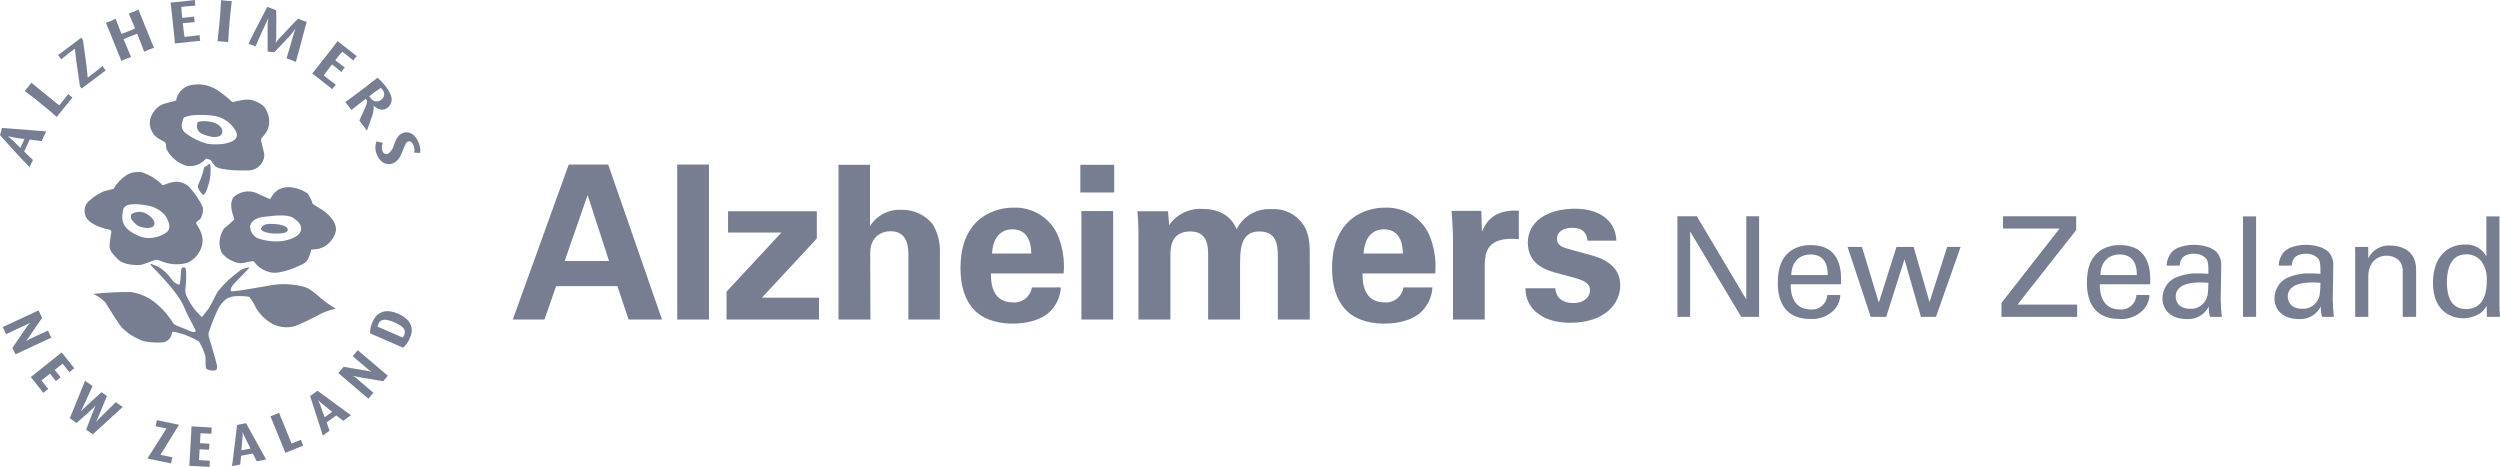 <svg width="257" height="48" viewBox="0 0 257 48" fill="none" xmlns="http://www.w3.org/2000/svg">
<g clip-path="url(#clip0_9515_1065)">
<path d="M58.467 16.917L52.714 32.85H55.976L57.166 29.412H63.47L64.617 32.85H68.055L62.523 16.917H58.467ZM58.048 26.834L60.407 20.047L62.611 26.834H58.048ZM69.62 32.85H72.882V16.917H69.62V32.85ZM74.69 32.85H84.19V30.602H78.327L83.969 24.52V21.721H74.844V23.903H80.332L74.69 29.985V32.85ZM86.196 32.85H89.48L89.458 26.041C89.458 24.3 90.626 23.771 91.552 23.771C93.381 23.771 93.381 25.556 93.381 26.195V32.85H96.621V26.085C96.685 25.028 96.432 23.977 95.894 23.066C95.506 22.583 95.012 22.196 94.45 21.936C93.888 21.676 93.273 21.55 92.654 21.567C92.017 21.536 91.383 21.674 90.818 21.969C90.252 22.263 89.775 22.702 89.436 23.242V16.939H86.196V32.85ZM109.34 28.112C109.468 26.719 109.241 25.316 108.678 24.035C108.272 23.198 107.63 22.498 106.831 22.02C106.033 21.543 105.112 21.308 104.182 21.347C103.07 21.337 101.98 21.659 101.052 22.272C99.178 23.573 98.737 25.732 98.737 27.539C98.737 29.324 99.156 30.823 100.17 31.88C101.338 33.092 103.146 33.269 104.094 33.269C105.725 33.269 107.18 32.828 107.995 31.968C108.632 31.317 109.009 30.455 109.053 29.544H106.077C106.008 29.999 105.77 30.41 105.41 30.696C105.05 30.982 104.596 31.122 104.138 31.087C101.867 31.087 101.867 28.839 101.867 28.112H109.34ZM101.978 26.063C102.044 24.762 102.639 23.573 104.072 23.573C105.967 23.573 106.011 25.556 106.011 26.063H101.978ZM111.059 19.782H114.542V16.939H111.059V19.782ZM111.169 32.85H114.431V21.699H111.169V32.85ZM117.032 32.85H120.317V26.305C120.317 25.556 120.317 23.793 122.366 23.793C124.174 23.793 124.196 25.38 124.196 26.239V32.85H127.48V27.275C127.48 25.622 127.524 23.793 129.486 23.793C131.183 23.793 131.36 25.115 131.36 26.305V32.85H134.644V26.57C134.644 25.6 134.688 24.256 134.093 23.286C133.748 22.703 133.248 22.227 132.649 21.912C132.049 21.597 131.374 21.454 130.698 21.501C129.965 21.452 129.233 21.623 128.597 21.992C127.961 22.361 127.449 22.911 127.128 23.573C126.907 23.044 126.18 21.479 123.623 21.479C122.953 21.433 122.283 21.563 121.68 21.857C121.076 22.151 120.561 22.598 120.184 23.154L120.074 21.721H116.922C116.988 22.427 117.032 23.11 117.032 23.815V32.85ZM147.538 28.112C147.667 26.719 147.439 25.316 146.877 24.035C146.471 23.198 145.829 22.498 145.03 22.02C144.231 21.543 143.311 21.308 142.381 21.347C141.268 21.337 140.178 21.659 139.251 22.272C137.377 23.573 136.936 25.732 136.936 27.539C136.936 29.324 137.355 30.823 138.369 31.88C139.537 33.092 141.345 33.269 142.292 33.269C143.924 33.269 145.378 32.828 146.194 31.968C146.831 31.317 147.208 30.455 147.252 29.544H144.276C144.207 29.999 143.968 30.41 143.609 30.696C143.249 30.982 142.795 31.122 142.337 31.087C140.066 31.087 140.066 28.839 140.066 28.112H147.538ZM140.176 26.063C140.243 24.762 140.838 23.573 142.27 23.573C144.166 23.573 144.21 25.556 144.21 26.063H140.176ZM149.368 32.85H152.63V27.363C152.63 25.974 152.828 24.278 156.135 24.586V21.655C153.49 21.523 152.762 22.867 152.344 23.815L152.277 21.677H149.214C149.28 22.316 149.368 23.925 149.368 24.454V32.85ZM156.818 29.633C156.804 30.437 157.096 31.216 157.634 31.814C158.648 32.872 160.014 33.18 161.447 33.18C164.907 33.18 166.561 31.263 166.561 29.346C166.561 27.826 165.613 26.79 163.585 26.239L161.579 25.688C160.609 25.424 160.058 25.269 160.058 24.52C160.058 23.837 160.72 23.418 161.601 23.418C162.108 23.418 163.1 23.506 163.188 24.74H166.164C166.076 22.515 164.224 21.457 161.932 21.457C159.044 21.457 157.061 22.779 157.061 24.939C157.061 27.209 158.978 27.759 159.882 28.024L161.91 28.575C163.188 28.927 163.453 29.324 163.453 29.831C163.453 30.492 162.902 31.153 161.733 31.153C160.367 31.153 159.926 30.338 159.882 29.633H156.818Z" fill="#777E91"/>
<path d="M172.44 32.574H173.744V23.794L179.002 32.574H180.836V22.233H179.518V30.784L174.432 22.233H172.44V32.574ZM189.261 29.223C189.289 28.048 189.361 25.198 186.137 25.198C185.445 25.174 184.761 25.358 184.174 25.728C183.043 26.514 182.756 27.69 182.756 29.108C182.756 31.386 183.831 32.789 186.094 32.789C186.553 32.822 187.013 32.753 187.442 32.587C187.871 32.422 188.257 32.163 188.574 31.83C188.945 31.413 189.163 30.883 189.19 30.326H187.842C187.833 30.535 187.781 30.741 187.69 30.931C187.599 31.12 187.471 31.29 187.313 31.428C187.155 31.567 186.971 31.673 186.771 31.739C186.572 31.805 186.361 31.83 186.152 31.813C184.676 31.813 184.058 30.711 184.089 29.221L189.261 29.223ZM184.146 28.277C184.174 26.687 185.235 26.157 186.109 26.157C187.771 26.157 187.9 27.59 187.885 28.277H184.146ZM189.932 25.384L192.312 32.574H193.903L195.78 26.659L197.47 32.574H199.018L201.552 25.384H200.164L198.356 31.056L196.723 25.382H194.96L193.141 31.111L191.408 25.382L189.932 25.384ZM205.751 32.574H213.531V31.314H207.399L213.431 23.65V22.232H205.909V23.492H211.726L205.751 31.142V32.574ZM221.039 29.223C221.067 28.048 221.139 25.198 217.915 25.198C217.223 25.174 216.539 25.358 215.952 25.728C214.821 26.514 214.534 27.69 214.534 29.108C214.534 31.386 215.609 32.789 217.872 32.789C218.331 32.822 218.791 32.753 219.22 32.587C219.648 32.422 220.035 32.163 220.352 31.83C220.723 31.413 220.941 30.883 220.968 30.326H219.62C219.611 30.535 219.559 30.741 219.468 30.931C219.377 31.12 219.249 31.29 219.091 31.428C218.933 31.567 218.749 31.673 218.549 31.739C218.35 31.805 218.139 31.83 217.93 31.813C216.454 31.813 215.836 30.711 215.866 29.221L221.039 29.223ZM215.924 28.277C215.952 26.687 217.013 26.157 217.887 26.157C219.549 26.157 219.677 27.59 219.663 28.277H215.924ZM228.403 32.574C228.332 31.975 228.294 31.373 228.288 30.77L228.343 27.332C228.363 26.949 228.279 26.569 228.1 26.23C227.714 25.5 226.595 25.17 225.549 25.17C224.79 25.17 223.773 25.342 223.228 25.941C222.918 26.329 222.742 26.806 222.727 27.302H224.074C224.088 27.016 224.16 26.085 225.521 26.085C225.75 26.072 225.979 26.108 226.194 26.189C226.409 26.271 226.604 26.396 226.767 26.557C227.025 26.872 227.025 27.259 227.025 28.147C226.61 28.119 226.395 28.104 226.051 28.104C225.195 28.07 224.342 28.231 223.558 28.577C223.176 28.78 222.856 29.083 222.635 29.455C222.413 29.826 222.297 30.251 222.299 30.684C222.299 31.873 223.188 32.804 224.834 32.804C225.292 32.829 225.746 32.719 226.141 32.487C226.536 32.255 226.854 31.912 227.055 31.5C227.048 31.863 227.092 32.224 227.185 32.574H228.403ZM227.025 29.079C226.997 30.082 226.982 30.483 226.681 30.97C226.515 31.221 226.286 31.424 226.017 31.56C225.749 31.695 225.449 31.758 225.148 31.741C223.945 31.741 223.66 30.954 223.66 30.495C223.66 29.034 225.709 29.034 226.254 29.034C226.512 29.032 226.771 29.048 227.027 29.079H227.025ZM230.581 32.574H231.927V22.247H230.581V32.574ZM239.922 32.574C239.851 31.975 239.813 31.373 239.807 30.77L239.862 27.332C239.882 26.949 239.798 26.569 239.619 26.23C239.233 25.5 238.114 25.17 237.069 25.17C236.309 25.17 235.292 25.342 234.748 25.941C234.437 26.329 234.261 26.806 234.246 27.302H235.593C235.607 27.016 235.679 26.085 237.04 26.085C237.269 26.072 237.498 26.108 237.713 26.189C237.928 26.271 238.123 26.396 238.286 26.557C238.544 26.872 238.544 27.259 238.544 28.147C238.129 28.119 237.914 28.104 237.57 28.104C236.714 28.07 235.861 28.231 235.077 28.577C234.695 28.779 234.375 29.083 234.153 29.454C233.93 29.825 233.814 30.25 233.816 30.683C233.816 31.872 234.705 32.803 236.351 32.803C236.809 32.828 237.263 32.718 237.658 32.486C238.053 32.254 238.371 31.911 238.572 31.499C238.565 31.862 238.61 32.224 238.704 32.574H239.922ZM238.544 29.079C238.516 30.082 238.501 30.483 238.2 30.97C238.034 31.221 237.806 31.424 237.537 31.56C237.268 31.695 236.968 31.758 236.667 31.741C235.464 31.741 235.18 30.954 235.18 30.495C235.18 29.034 237.228 29.034 237.773 29.034C238.031 29.032 238.29 29.048 238.547 29.079H238.544ZM242.114 32.574H243.461V28.435C243.461 26.988 244.363 26.286 245.338 26.286C245.809 26.28 246.266 26.454 246.613 26.773C246.758 26.941 246.867 27.137 246.933 27.349C247 27.561 247.022 27.784 246.998 28.005V32.574H248.376V27.69C248.376 25.486 246.413 25.241 245.769 25.241C245.297 25.2 244.825 25.303 244.414 25.536C244.002 25.768 243.67 26.12 243.462 26.544L243.448 25.384H242.101L242.115 26.215L242.114 32.574ZM255.596 26.358C255.383 25.959 255.058 25.631 254.66 25.415C254.263 25.199 253.812 25.103 253.361 25.14C251.67 25.14 250.11 26.329 250.11 29.065C250.11 32.216 252.244 32.718 253.204 32.718C253.835 32.717 254.452 32.533 254.98 32.189C255.254 31.992 255.475 31.732 255.625 31.43L255.653 32.574H257C256.971 32.202 256.945 31.586 256.945 31.428V22.247H255.598L255.596 26.358ZM255.639 28.879C255.639 29.438 255.639 31.772 253.519 31.772C251.871 31.772 251.541 30.297 251.541 29.022C251.541 28.535 251.541 26.143 253.519 26.143C253.82 26.135 254.119 26.197 254.392 26.323C254.666 26.45 254.906 26.638 255.095 26.874C255.503 27.459 255.696 28.168 255.639 28.879Z" fill="#777E91"/>
<path d="M3.043 17.18C3.106 17.028 3.137 16.965 3.196 16.838C3.247 16.727 3.297 16.617 3.354 16.512L3.387 16.443C3.021 16.113 2.925 16.017 2.489 15.583L2.537 15.465L2.991 14.491L3.067 14.344C3.641 14.422 3.778 14.444 4.289 14.509C4.372 14.302 4.407 14.227 4.487 14.054C4.561 13.899 4.633 13.743 4.712 13.591L4.754 13.512L4.121 13.457L0.913 13.204L0.19 13.149C0.149 13.4 0.085 13.647 -0 13.887L0.298 14.223C1.859 15.962 2.112 16.234 3.042 17.187L3.043 17.18ZM2.081 15.207C1.685 14.782 1.266 14.379 0.827 13.999C1.379 14.142 1.944 14.236 2.513 14.28C2.409 14.533 2.369 14.619 2.286 14.797C2.211 14.96 2.176 15.034 2.081 15.207Z" fill="#777E91"/>
<path d="M5.836 12.023L5.906 11.925L7.32 10.18L7.452 10.026C7.369 9.967 7.335 9.939 7.27 9.887C7.206 9.835 7.132 9.777 7.066 9.714L7.011 9.67L6.904 9.812L6.093 10.824L5.88 10.666L3.455 8.697L3.227 8.503L3.168 8.587L2.595 9.293L2.54 9.353C3.132 9.784 3.329 9.943 4.1 10.565C4.946 11.25 5.184 11.45 5.836 12.019V12.023Z" fill="#777E91"/>
<path d="M8.393 9.11L8.638 8.917L10.649 7.402L10.877 7.236C10.835 7.194 10.796 7.149 10.759 7.102C10.704 7.03 10.645 6.94 10.569 6.839L10.536 6.784L10.254 7.013C9.741 7.431 9.557 7.578 9.115 7.911L9.018 7.983C8.956 7.289 8.915 6.906 8.883 6.684L8.53 4.114L8.347 3.87L8.133 4.04L6.103 5.565L5.957 5.666C6.018 5.728 6.075 5.794 6.128 5.863C6.186 5.94 6.238 6.02 6.286 6.104C6.656 5.802 6.804 5.682 7.161 5.404L7.7 4.999C7.73 5.272 7.755 5.475 7.768 5.608C7.812 6.013 7.841 6.285 7.863 6.42L7.885 6.555L8.215 8.869L8.395 9.108L8.393 9.11Z" fill="#777E91"/>
<path d="M12.705 4.032C13.023 3.884 13.146 3.834 13.4 3.731C13.654 3.629 13.777 3.579 14.102 3.468C14.505 4.479 14.58 4.667 14.819 5.32L14.975 5.25C15.118 5.178 15.272 5.116 15.425 5.054C15.558 4.998 15.694 4.95 15.833 4.91L15.697 4.608L14.357 1.289L14.246 0.977C14.102 1.054 13.953 1.123 13.802 1.184C13.595 1.268 13.505 1.298 13.232 1.387C13.474 1.934 13.544 2.091 13.885 2.92C13.574 3.066 13.445 3.119 13.198 3.218C12.951 3.318 12.82 3.371 12.489 3.485C12.158 2.651 12.1 2.489 11.893 1.928C11.642 2.05 11.555 2.093 11.348 2.176C11.195 2.238 11.038 2.292 10.879 2.338L11.014 2.639L12.356 5.959L12.466 6.27C12.594 6.202 12.725 6.142 12.86 6.09C13.013 6.028 13.167 5.966 13.325 5.916L13.48 5.861C13.197 5.228 13.121 5.039 12.708 4.033L12.705 4.032Z" fill="#777E91"/>
<path d="M17.977 4.474L18.248 4.439L20.242 4.229L20.583 4.2C20.566 4.093 20.555 4.05 20.546 3.967C20.533 3.84 20.534 3.796 20.521 3.612C20.037 3.682 19.91 3.695 19.341 3.754L18.967 3.794C18.89 3.239 18.867 3.088 18.794 2.387L18.914 2.373C19.445 2.318 19.567 2.312 20.023 2.276C19.996 2.132 19.983 2.076 19.972 1.968C19.963 1.88 19.96 1.79 19.962 1.701C19.54 1.756 19.426 1.77 18.989 1.816L18.736 1.843L18.717 1.659C18.669 1.204 18.658 1.103 18.644 0.715C18.795 0.692 18.945 0.677 19.092 0.66C19.532 0.614 19.655 0.605 20.093 0.574C20.048 0.386 20.027 0.193 20.033 0L19.799 0.031L17.705 0.251L17.533 0.263L17.607 0.843L17.938 3.974L17.978 4.475L17.977 4.474Z" fill="#777E91"/>
<path d="M22.359 4.239C22.6 4.253 22.779 4.262 22.892 4.273C23.02 4.284 23.209 4.307 23.455 4.335L23.477 4.004C23.509 3.42 23.549 2.823 23.602 2.221C23.654 1.62 23.719 1.025 23.79 0.438L23.824 0.107C23.57 0.104 23.379 0.094 23.246 0.083C23.132 0.072 22.955 0.051 22.728 0.012L22.712 0.343C22.677 0.959 22.631 1.555 22.581 2.125C22.531 2.695 22.471 3.296 22.399 3.909L22.358 4.239L22.359 4.239Z" fill="#777E91"/>
<path d="M25.543 4.497C25.655 4.529 25.765 4.567 25.873 4.611C25.983 4.655 26.102 4.705 26.219 4.757L26.267 4.775C26.727 3.698 26.866 3.391 27.593 1.852C27.548 2.069 27.52 2.29 27.51 2.513C27.51 2.587 27.505 2.668 27.51 2.75V5.29L28.198 5.377L29.815 3.67C29.94 3.53 30.057 3.384 30.166 3.232C30.21 3.174 30.269 3.074 30.351 2.949L29.459 5.999C29.659 6.062 29.743 6.094 29.915 6.16C30.099 6.231 30.182 6.263 30.415 6.365L30.543 5.91L31.376 2.798L31.531 2.251C31.331 2.188 31.252 2.164 31.079 2.098C30.954 2.05 30.831 1.996 30.709 1.943L30.658 1.916L30.548 2.016L30.327 2.231L30.272 2.291L28.699 3.956C28.568 4.095 28.449 4.246 28.343 4.405C28.381 4.092 28.392 3.974 28.398 3.854L28.405 1.582L28.4 1.472L28.395 1.184L28.382 1.043L28.313 1.024L27.53 0.723L27.485 0.699L27.178 1.283C26.489 2.598 26.045 3.47 25.837 3.887C25.776 4.028 25.68 4.229 25.548 4.498L25.543 4.497Z" fill="#777E91"/>
<path d="M32.094 7.553L32.314 7.718L33.892 8.952L34.159 9.168C34.221 9.079 34.243 9.04 34.294 8.975C34.372 8.875 34.404 8.844 34.524 8.702C34.126 8.416 34.026 8.338 33.574 7.986L33.279 7.755C33.609 7.302 33.697 7.178 34.132 6.622L34.228 6.697C34.648 7.027 34.74 7.105 35.093 7.397C35.172 7.274 35.203 7.225 35.269 7.139C35.325 7.07 35.385 7.003 35.449 6.941C35.105 6.689 35.015 6.619 34.669 6.349L34.469 6.192L34.582 6.047C34.863 5.685 34.927 5.606 35.186 5.316C35.31 5.404 35.431 5.499 35.545 5.588C35.896 5.864 35.986 5.942 36.326 6.222C36.424 6.054 36.543 5.901 36.682 5.766L36.493 5.626L34.834 4.331L34.702 4.221L34.352 4.689L32.414 7.168L32.095 7.554L32.094 7.553Z" fill="#777E91"/>
<path d="M35.502 10.49C35.638 10.65 35.688 10.715 35.799 10.863C35.892 10.985 35.983 11.107 36.066 11.227L36.121 11.312C36.72 10.829 36.882 10.707 37.599 10.167L37.618 10.192C37.636 10.209 37.653 10.227 37.669 10.247C37.712 10.322 37.734 10.406 37.735 10.492C37.736 10.578 37.714 10.662 37.673 10.738C37.645 10.807 37.61 10.897 37.569 10.991C37.549 11.039 37.535 11.073 37.528 11.094L36.94 12.397L37.003 12.469L37.653 13.333L37.721 13.433L38.235 11.979C38.343 11.695 38.405 11.396 38.418 11.092C38.418 11.013 38.41 10.934 38.393 10.857C38.914 11.316 39.42 11.396 39.831 11.086C40.019 10.944 40.155 10.746 40.22 10.52C40.285 10.295 40.276 10.054 40.194 9.834C40.079 9.515 39.911 9.217 39.698 8.953C39.557 8.763 39.407 8.582 39.248 8.408C39.109 8.258 38.96 8.117 38.802 7.987C38.735 8.046 38.682 8.093 38.642 8.123C38.504 8.233 38.086 8.558 37.395 9.087L36.749 9.573C36.226 9.968 35.87 10.234 35.675 10.367C35.664 10.375 35.609 10.417 35.504 10.488L35.502 10.49ZM37.966 9.892C38.114 9.772 38.267 9.657 38.419 9.542C38.64 9.374 38.785 9.276 39.149 9.032C39.206 9.086 39.259 9.145 39.307 9.208C39.376 9.282 39.429 9.37 39.46 9.466C39.492 9.563 39.502 9.665 39.489 9.765C39.477 9.866 39.442 9.963 39.388 10.048C39.334 10.134 39.262 10.207 39.176 10.261C39.096 10.328 39.002 10.377 38.9 10.403C38.799 10.43 38.693 10.434 38.59 10.415C38.487 10.396 38.389 10.355 38.304 10.294C38.218 10.234 38.147 10.155 38.096 10.064L38.084 10.049L38.05 10.004L37.966 9.894V9.892Z" fill="#777E91"/>
<path d="M39.357 14.668C39.154 14.645 38.954 14.604 38.759 14.546L38.7 14.535C38.542 14.976 38.556 15.46 38.739 15.891C39.069 16.71 39.731 17.06 40.429 16.779C40.78 16.607 41.056 16.313 41.205 15.952C41.223 15.911 41.26 15.834 41.306 15.726C41.328 15.677 41.345 15.636 41.356 15.61L41.443 15.369C41.45 15.338 41.498 15.237 41.603 15.002C41.635 14.928 41.669 14.86 41.699 14.799C41.746 14.691 41.829 14.602 41.934 14.547C42.157 14.457 42.375 14.602 42.52 14.962C42.604 15.197 42.627 15.451 42.584 15.697C42.604 15.697 42.624 15.696 42.644 15.693C42.712 15.693 42.874 15.703 43.14 15.719C43.157 15.719 43.174 15.722 43.191 15.725C43.205 15.623 43.212 15.519 43.211 15.416C43.195 15.157 43.136 14.902 43.036 14.663C42.691 13.808 42.044 13.417 41.41 13.671C41.125 13.786 40.894 14.005 40.763 14.282C40.708 14.393 40.653 14.499 40.611 14.598C40.607 14.606 40.585 14.67 40.545 14.775L40.451 15.033C40.359 15.35 40.159 15.625 39.886 15.81C39.83 15.831 39.77 15.84 39.71 15.837C39.651 15.834 39.592 15.818 39.539 15.791C39.486 15.765 39.438 15.727 39.4 15.681C39.362 15.635 39.334 15.582 39.318 15.524C39.25 15.343 39.236 15.147 39.276 14.958C39.297 14.859 39.324 14.761 39.356 14.665L39.357 14.668Z" fill="#777E91"/>
<path d="M18.854 12.173C18.681 12.635 18.476 13.243 19.12 13.722C19.774 14.203 20.511 14.561 21.294 14.777C21.885 14.866 22.487 14.864 23.077 14.771C23.451 14.691 24.853 14.443 24.167 13.341C23.937 12.979 23.637 12.666 23.283 12.422C22.93 12.178 22.531 12.008 22.111 11.922C21.292 11.793 20.46 11.774 19.637 11.867C19.209 11.992 18.938 11.977 18.853 12.172L18.854 12.173ZM18.108 10.326C18.164 9.992 18.305 9.679 18.519 9.416C18.733 9.154 19.011 8.952 19.327 8.83C19.814 8.681 20.326 8.638 20.831 8.703C21.335 8.767 21.82 8.939 22.254 9.206C22.84 9.588 23.389 10.023 23.895 10.505C23.895 10.505 25.273 10.1 25.888 10.288C26.668 10.527 27.218 10.878 27.392 11.357C27.562 11.667 27.659 12.012 27.674 12.365C27.69 12.719 27.625 13.071 27.483 13.395C27.045 14.189 26.852 14.104 26.839 14.351C26.826 14.598 27.212 15.733 27.169 16.052C27.119 16.476 26.908 16.865 26.58 17.138C26.252 17.411 25.832 17.547 25.406 17.52C23.942 17.567 22.49 17.392 22.182 17.128C21.874 16.865 21.744 16.487 21.6 16.43C21.456 16.373 21.188 16.26 21.133 16.356C20.878 16.647 20.549 16.863 20.18 16.979C19.811 17.095 19.418 17.107 19.043 17.014C18.2 16.713 17.506 16.1 17.101 15.303C17.041 15.053 17.101 14.783 16.987 14.653C16.873 14.523 16.361 14.323 16.099 14.111C15.842 13.896 15.645 13.617 15.527 13.303C15.408 12.989 15.373 12.649 15.425 12.318C15.503 11.993 15.647 11.688 15.848 11.421C16.05 11.155 16.304 10.933 16.596 10.77C17.002 10.593 17.852 10.439 18.105 10.329L18.108 10.326Z" fill="#777E91"/>
<path d="M20.262 12.754C20.215 12.946 20.236 13.149 20.322 13.328C20.408 13.507 20.553 13.651 20.733 13.735C21.11 13.917 21.515 14.037 21.932 14.087C22.278 14.106 22.979 14.026 22.838 13.382C22.697 12.737 21.838 12.546 21.551 12.5C21.235 12.448 20.913 12.441 20.595 12.479C20.419 12.528 20.306 12.464 20.261 12.752L20.262 12.754Z" fill="#777E91"/>
<path d="M21.436 16.903C21.298 17.018 21.147 17.117 20.986 17.197C20.867 17.768 20.682 18.322 20.434 18.85C20.151 19.299 20.645 19.817 20.838 20.001C21.032 20.184 21.334 19.361 21.41 19.046C21.535 18.655 21.615 18.251 21.647 17.841C21.638 17.464 21.709 16.684 21.436 16.905V16.903Z" fill="#777E91"/>
<path d="M12.922 21.179C12.559 21.45 12.662 21.716 12.586 22.03C12.535 22.335 12.569 22.648 12.684 22.934C12.782 23.288 13.328 23.926 14.466 24.332C15.605 24.737 17.027 24.147 17.313 23.671C17.599 23.194 17.203 22.505 16.987 22.146C16.508 21.596 15.849 21.234 15.128 21.122C14.267 20.96 13.284 20.908 12.924 21.18L12.922 21.179ZM11.681 19.404C11.998 18.85 12.44 18.377 12.971 18.023C13.485 17.703 14.106 17.6 14.697 17.736C15.356 17.983 15.966 18.349 16.494 18.815C16.604 18.937 16.659 19.027 16.773 19.033C17.042 18.923 17.318 18.831 17.599 18.758C17.923 18.662 18.267 18.655 18.595 18.738C18.922 18.822 19.221 18.992 19.459 19.232C20.025 19.851 20.496 20.549 20.858 21.305C20.91 21.725 20.816 22.149 20.592 22.508C20.411 22.643 20.201 22.777 20.166 22.894C20.131 23.011 20.46 23.373 20.612 23.786C20.75 24.07 20.824 24.381 20.827 24.697C20.831 25.013 20.764 25.326 20.632 25.613C20.37 26.241 19.877 26.744 19.255 27.019C18.505 27.227 17.71 27.215 16.966 26.986C16.311 26.778 16.286 26.69 16.053 26.707C15.82 26.723 14.781 27.191 14.461 27.232C14.14 27.272 12.747 27.287 12.141 26.676C11.536 26.065 11.315 25.82 11.256 25.325C11.293 24.823 11.358 24.323 11.45 23.828C11.402 23.652 11.374 23.622 11.115 23.579C10.856 23.537 9.11 23.126 8.783 22.182C8.67 21.888 8.66 21.565 8.754 21.265C8.849 20.964 9.043 20.705 9.304 20.529C9.702 20.169 10.159 19.879 10.655 19.672C11.124 19.552 11.623 19.433 11.682 19.407L11.681 19.404Z" fill="#777E91"/>
<path d="M13.634 21.941C13.84 21.835 14.068 21.777 14.3 21.774C14.532 21.772 14.761 21.823 14.969 21.924C15.448 22.181 16.058 22.706 15.831 23.158C15.604 23.609 14.6 23.412 14.261 23.25C13.922 23.087 13.429 22.539 13.467 22.368C13.505 22.197 13.336 22.1 13.632 21.942L13.634 21.941Z" fill="#777E91"/>
<path d="M25.726 23.189C25.611 23.704 25.721 23.276 25.721 23.276C25.718 23.537 25.793 23.794 25.936 24.013C26.08 24.232 26.285 24.403 26.526 24.506C27.332 24.779 28.188 24.873 29.034 24.781C29.706 24.671 30.649 24.373 30.88 23.834C31.111 23.295 30.817 22.843 30.143 22.402C29.47 21.961 28.038 22.205 27.223 22.278C26.408 22.351 25.841 22.669 25.727 23.184L25.726 23.189ZM24.097 22.547C23.871 21.898 23.413 20.657 24.226 20.091C24.579 19.84 24.998 19.697 25.431 19.678C25.864 19.66 26.293 19.767 26.666 19.987C27.544 20.381 27.768 20.479 27.768 20.479C27.955 20.111 28.219 19.789 28.543 19.534C28.987 19.284 29.502 19.189 30.006 19.263C30.59 19.338 31.146 19.557 31.626 19.898C31.859 20.223 32.036 20.585 32.148 20.969C32.148 20.969 32.794 21.38 33.02 21.508C33.246 21.636 34.7 22.61 34.525 23.76C34.426 24.182 34.218 24.569 33.921 24.884C33.625 25.2 33.25 25.431 32.836 25.556C32.558 25.62 32.275 25.653 31.99 25.656C31.99 25.656 31.818 26.72 31.309 27.041C30.799 27.361 28.751 28.268 27.782 27.986C27.117 27.847 26.528 27.465 26.129 26.915C26.055 26.679 24.955 27.172 24.442 27.029C23.929 26.886 22.819 26.451 22.635 25.541C22.555 25.182 22.551 24.81 22.625 24.449C22.699 24.088 22.848 23.747 23.063 23.448C23.433 23.178 23.779 22.876 24.097 22.546L24.097 22.547Z" fill="#777E91"/>
<path d="M26.842 23.448C27.029 23.197 27.128 22.97 28.11 23.022C29.091 23.074 29.603 23.303 29.584 23.65C29.566 23.997 28.695 24.036 28.058 24.005C27.421 23.974 26.654 23.7 26.841 23.448L26.842 23.448Z" fill="#777E91"/>
<path d="M15.556 27.317C15.887 27.682 18.256 29.98 18.875 31.462C19.494 32.944 20.222 33.966 20.101 34.076C19.979 34.186 19.807 34.148 19.494 34.016C19.182 33.885 18.359 33.552 18.133 33.452C18.03 33.416 17.935 33.362 17.851 33.292C17.334 32.448 16.678 31.698 15.909 31.075C15.193 30.513 14.343 30.148 13.442 30.018C12.151 30.007 10.86 30.074 9.577 30.22C10.053 30.42 10.482 30.719 10.835 31.097C11.074 31.516 12.28 33.405 12.498 33.648C13.138 34.289 13.915 34.776 14.771 35.071C15.465 35.217 16.177 35.254 16.882 35.181C17.165 35.09 17.403 34.895 17.549 34.636C17.71 34.326 17.664 34.092 17.809 34.1C18.34 34.188 18.858 34.342 19.352 34.557C19.733 34.712 20.102 34.896 20.454 35.108C20.754 35.596 20.98 36.126 21.125 36.68C21.164 37.029 21.07 37.778 21.235 37.931C21.516 38.087 21.844 38.135 22.157 38.066C22.277 37.986 22.31 37.901 22.322 37.698C22.335 37.495 21.689 35.404 21.542 34.875C21.395 34.346 21.396 34.346 21.531 33.976C21.77 33.238 22.06 32.517 22.398 31.819C22.594 31.375 22.904 30.991 23.297 30.707C23.613 30.536 23.966 30.445 24.325 30.442C24.76 30.421 25.196 30.444 25.627 30.51C25.907 30.883 26.147 31.284 26.343 31.707C26.698 32.285 27.178 32.776 27.747 33.144C28.131 33.39 28.564 33.55 29.016 33.614C29.468 33.678 29.928 33.643 30.365 33.513C31.31 33.116 32.233 32.671 33.132 32.179C33.579 31.987 34.042 31.837 34.517 31.73C34.17 31.527 33.833 31.307 33.508 31.069C32.949 30.663 31.987 29.685 31.33 29.506C30.24 29.198 29.097 29.128 27.977 29.302C26.574 29.547 24.846 29.862 24.38 29.896C23.914 29.93 23.738 30.006 23.715 29.861C23.693 29.715 23.771 29.429 24.195 29.017C24.619 28.604 25.666 27.5 25.666 27.5C25.308 27.508 24.959 27.621 24.664 27.824C23.824 28.428 23.065 29.139 22.407 29.938C22.091 30.442 21.63 31.52 21.415 31.77C21.201 32.019 20.764 32.605 20.764 32.605C20.284 32.173 19.87 31.672 19.536 31.12C19.195 30.436 18.998 30.309 19.064 29.617C19.134 29.032 19.155 28.443 19.127 27.854C19.082 27.62 19.088 27.504 18.972 27.498C18.856 27.492 18.683 27.483 18.646 27.627C18.61 27.77 18.557 28.784 18.517 28.981C18.478 29.179 18.473 29.269 18.387 29.265C18.09 29.178 17.833 28.99 17.661 28.733C17.473 28.455 17.253 28.2 17.005 27.974C16.806 27.791 16.592 27.625 16.364 27.479C16.225 27.389 16.072 27.323 15.911 27.281C15.826 27.248 15.233 26.956 15.562 27.32L15.556 27.317Z" fill="#777E91"/>
<path d="M1.592 36.422L5.273 34.711L4.931 33.979L3.058 34.85C2.935 34.908 2.815 34.972 2.698 35.043L2.694 35.032C2.788 34.919 2.877 34.802 2.959 34.681L4.323 32.674L3.967 31.91L0.286 33.62L0.624 34.347L2.673 33.394C2.876 33.3 3.064 33.187 3.064 33.187L3.069 33.197C2.964 33.315 2.865 33.439 2.774 33.569L1.279 35.754L1.589 36.421L1.592 36.422ZM4.461 40.382L4.963 39.981L4.268 39.11L5.14 38.414L5.746 39.175L6.234 38.785L5.628 38.025L6.436 37.381L7.132 38.253L7.634 37.853L6.339 36.23L3.167 38.761L4.461 40.384L4.461 40.382ZM12.617 41.837L11.905 41.342L10.187 43.034C10.025 43.194 9.875 43.377 9.875 43.377L9.866 43.371C9.866 43.371 9.981 43.163 10.071 42.953L10.995 40.707L10.433 40.316L8.637 41.955C8.522 42.06 8.413 42.172 8.311 42.289L8.301 42.282C8.301 42.282 8.418 42.083 8.515 41.87L9.521 39.686L8.746 39.146L7.174 42.996L7.872 43.481L9.513 42.023C9.622 41.925 9.723 41.821 9.818 41.71L9.828 41.717C9.759 41.846 9.698 41.978 9.645 42.114L8.854 44.166L9.547 44.648L12.612 41.838L12.617 41.837ZM17.584 47.642L17.718 47.014L16.499 46.755L18.401 43.666L16.134 43.187L16 43.815L17.108 44.049L15.159 47.128L17.584 47.642ZM21.536 48L21.572 47.359L20.459 47.296L20.522 46.182L21.493 46.237L21.529 45.614L20.556 45.559L20.615 44.527L21.729 44.59L21.764 43.949L19.691 43.831L19.463 47.883L21.536 48H21.536ZM27.359 47.235L25.29 43.505L24.374 43.684L23.856 47.92L24.695 47.754L24.783 46.853L25.982 46.619L26.391 47.423L27.359 47.234L27.359 47.235ZM25.75 46.108L24.817 46.29L24.935 44.921C24.95 44.755 24.954 44.587 24.945 44.421H24.956C25.006 44.58 25.068 44.734 25.143 44.883L25.749 46.111L25.75 46.108ZM31.176 45.804L30.934 45.21L29.977 45.6L28.687 42.437L27.805 42.798L29.339 46.554L31.178 45.804H31.176ZM36.081 42.685L32.636 40.168L31.881 40.714L33.188 44.776L33.88 44.275L33.582 43.42L34.574 42.703L35.283 43.261L36.082 42.684L36.081 42.685ZM34.148 42.337L33.376 42.894L32.907 41.601C32.852 41.444 32.785 41.29 32.707 41.143L32.716 41.135C32.828 41.259 32.95 41.373 33.08 41.477L34.146 42.337H34.148ZM39.872 38.632L36.782 36.001L36.259 36.615L37.831 37.953C37.935 38.041 38.044 38.123 38.156 38.199L38.148 38.209C38.007 38.169 37.864 38.138 37.719 38.113L35.325 37.711L34.779 38.353L37.868 40.985L38.388 40.374L36.667 38.909C36.498 38.764 36.315 38.641 36.315 38.641L36.323 38.631C36.474 38.678 36.628 38.716 36.784 38.745L39.394 39.192L39.871 38.632L39.872 38.632ZM40.926 32.248C39.844 31.777 38.825 31.886 38.297 33.098C38.127 33.464 38.04 33.864 38.046 34.269L41.442 35.747C41.753 35.465 41.995 35.114 42.147 34.722C42.669 33.521 41.998 32.714 40.926 32.248ZM40.524 33.13C41.504 33.556 41.776 33.92 41.544 34.456C41.506 34.544 41.455 34.626 41.392 34.699L38.817 33.578C38.823 33.486 38.847 33.396 38.887 33.313C39.121 32.777 39.603 32.73 40.524 33.13Z" fill="#777E91"/>
</g>
<defs>
<clipPath id="clip0_9515_1065">
<rect width="257" height="48" fill="white"/>
</clipPath>
</defs>
</svg>

